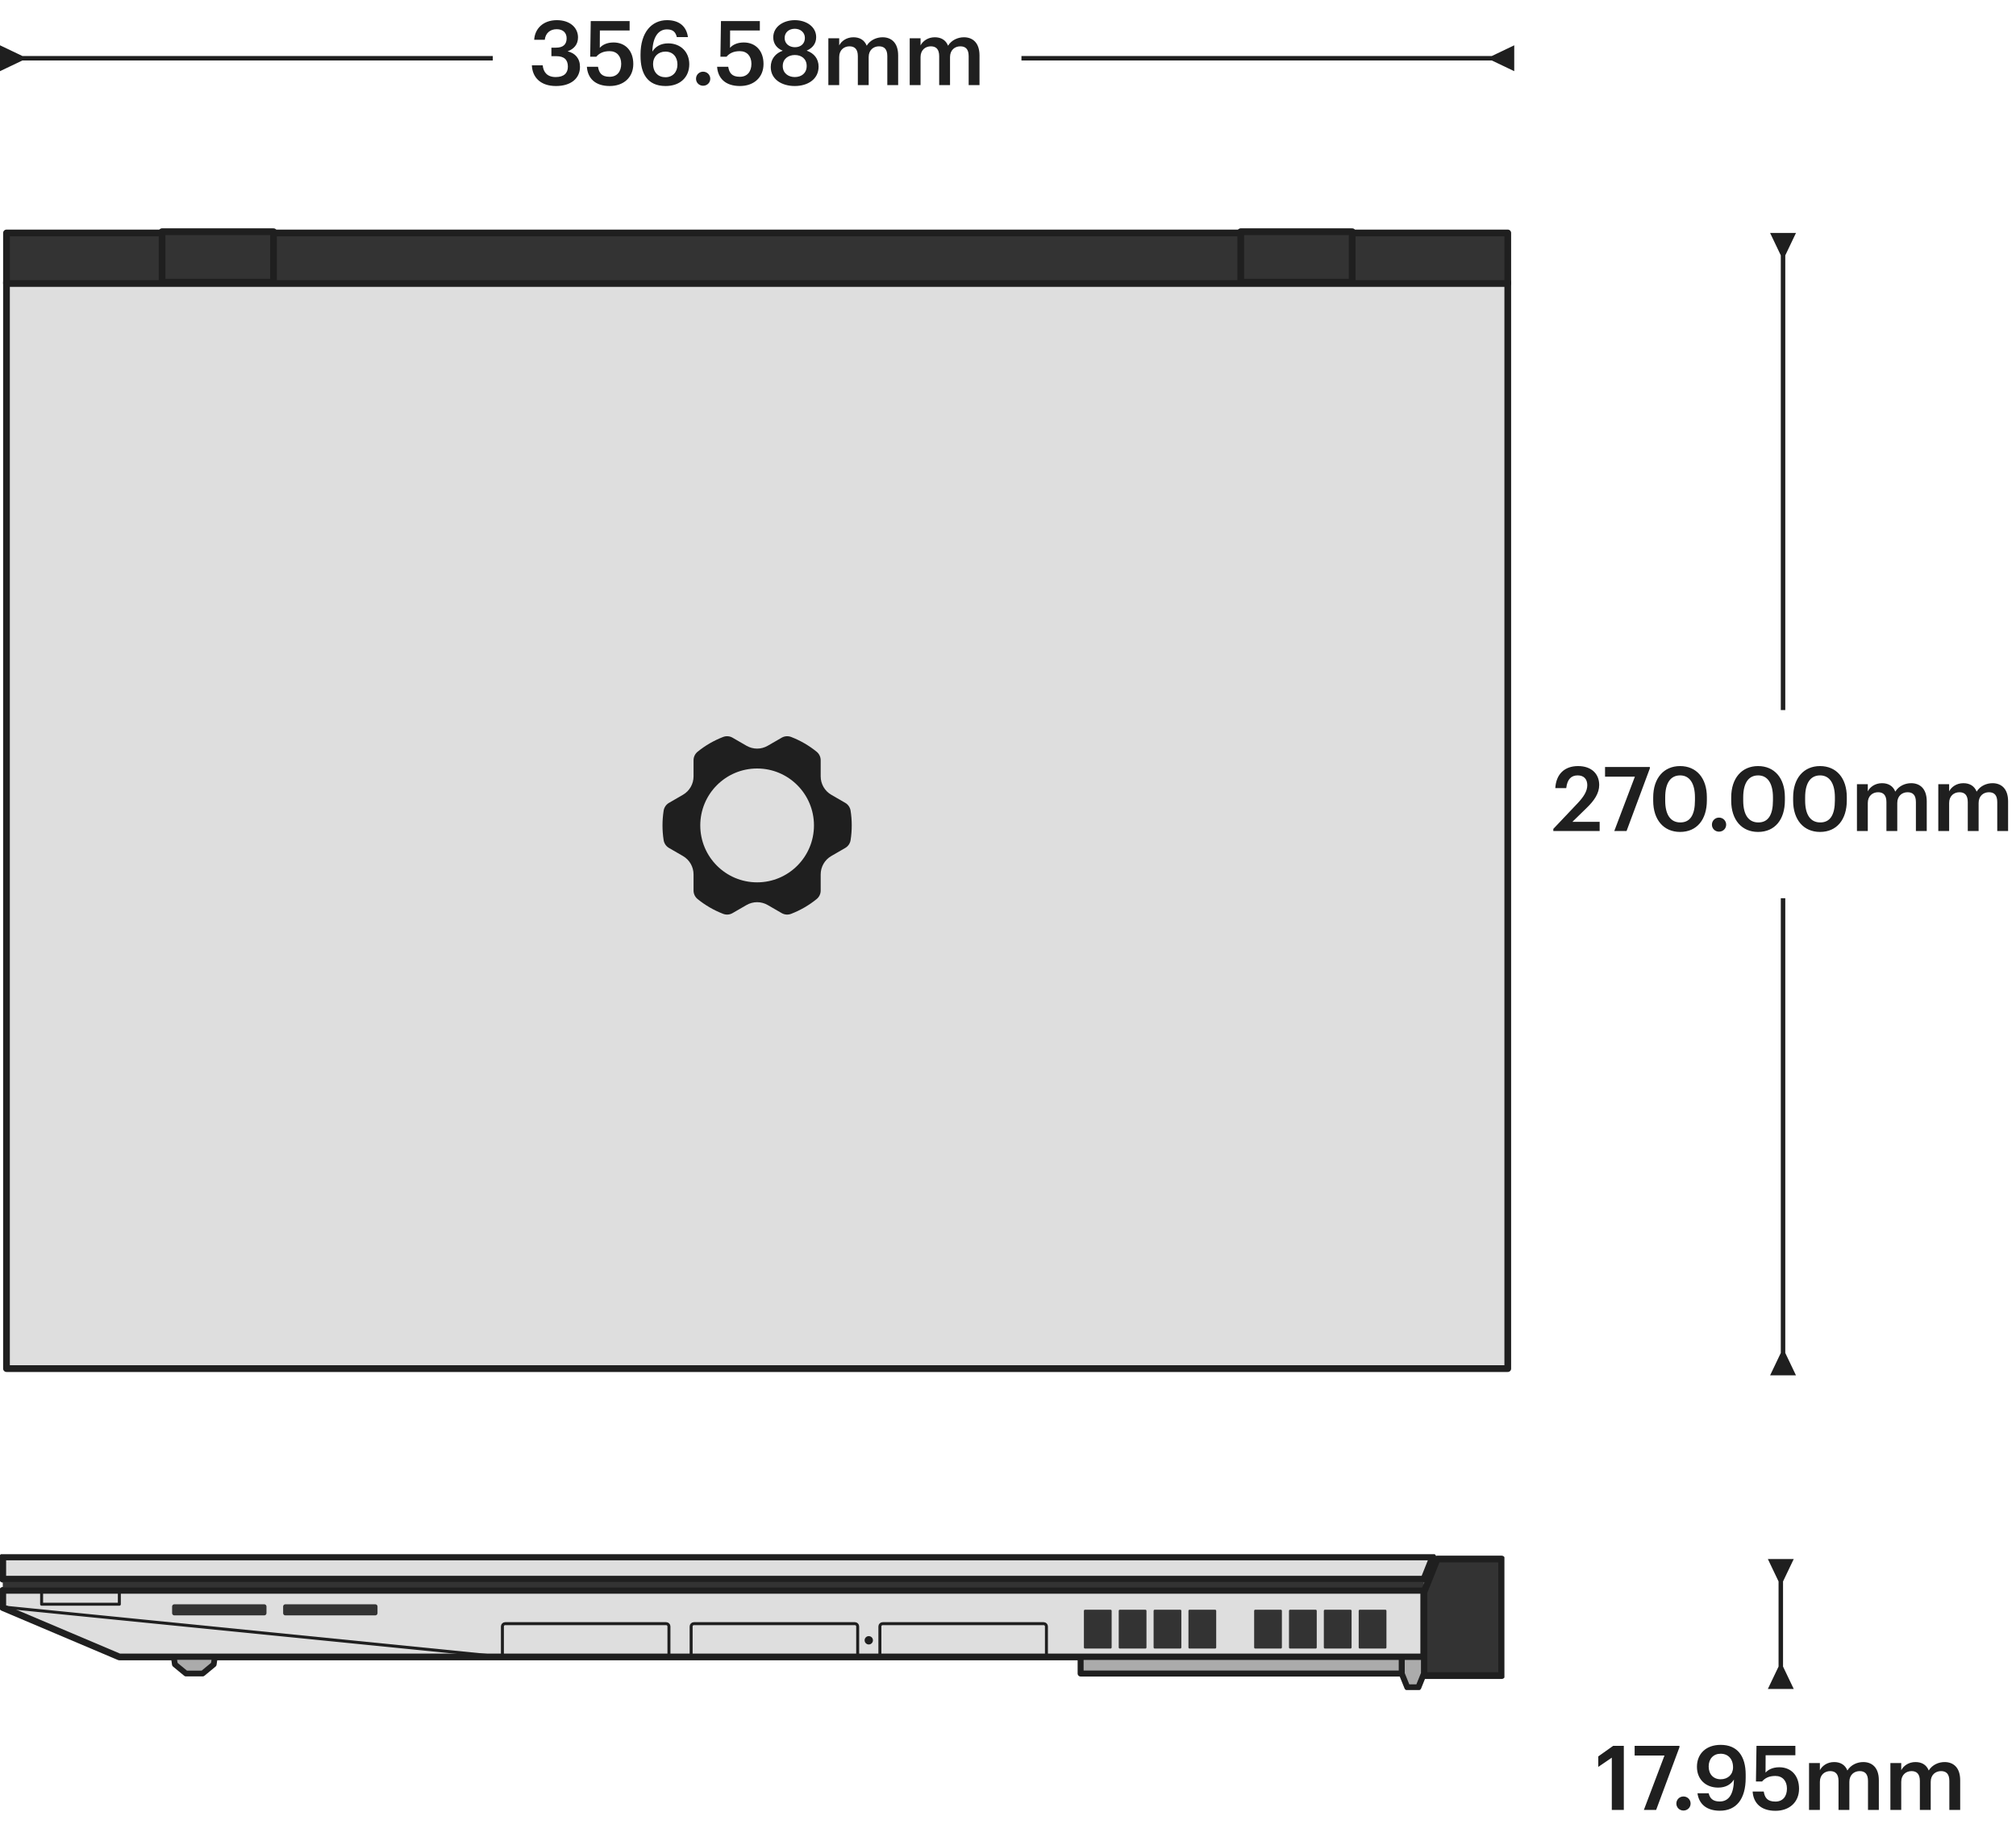 <svg width="450" height="411" viewBox="0 0 450 411" fill="none" xmlns="http://www.w3.org/2000/svg">
<g clip-path="url(#clip0_1565_7563)">
<path d="M336.556 62.997H1.447V305.496H336.556V62.997Z" fill="#DEDEDE" stroke="#1F1F1F" stroke-width="1.5" stroke-linejoin="round"/>
<path d="M188.676 189.273L185.554 191.08C184.09 191.926 183.189 193.491 183.189 195.182V198.793C183.189 199.533 182.851 200.226 182.279 200.69C180.583 202.066 178.666 203.183 176.593 203.982C175.904 204.248 175.132 204.195 174.49 203.823L171.364 202.016C169.9 201.171 168.099 201.171 166.635 202.016L163.509 203.823C162.87 204.195 162.099 204.248 161.406 203.982C159.333 203.183 157.419 202.066 155.721 200.69C155.148 200.226 154.81 199.529 154.81 198.793V195.182C154.81 193.491 153.909 191.926 152.446 191.08L149.323 189.273C148.684 188.905 148.25 188.262 148.134 187.533C147.965 186.462 147.879 185.364 147.879 184.243C147.879 183.126 147.969 182.025 148.134 180.954C148.25 180.224 148.684 179.585 149.323 179.213L152.446 177.406C153.909 176.56 154.81 174.995 154.81 173.304V169.693C154.81 168.954 155.148 168.258 155.721 167.793C157.419 166.417 159.333 165.3 161.406 164.501C162.095 164.236 162.867 164.289 163.509 164.66L166.635 166.467C168.099 167.313 169.9 167.313 171.364 166.467L174.49 164.66C175.132 164.292 175.904 164.236 176.593 164.501C178.666 165.3 180.58 166.417 182.279 167.793C182.851 168.258 183.189 168.954 183.189 169.693V173.304C183.189 174.995 184.09 176.56 185.554 177.406L188.676 179.213C189.315 179.581 189.749 180.224 189.865 180.954C190.034 182.025 190.12 183.122 190.12 184.243C190.12 185.361 190.034 186.462 189.865 187.533C189.752 188.262 189.315 188.902 188.676 189.273ZM169 171.54C161.993 171.54 156.31 177.227 156.31 184.247C156.31 191.263 161.989 196.953 169 196.953C176.007 196.953 181.689 191.266 181.689 184.247C181.689 177.23 176.01 171.54 169 171.54Z" fill="#1F1F1F"/>
<path d="M336.556 52H1.447V63.28H336.556V52Z" fill="#333333" stroke="#1F1F1F" stroke-width="1.5" stroke-linejoin="round"/>
<path d="M61.054 51.716H36.178V62.997H61.054V51.716Z" fill="#333333" stroke="#1F1F1F" stroke-width="1.5" stroke-linejoin="round"/>
<path d="M301.826 51.716H276.95V62.997H301.826V51.716Z" fill="#333333" stroke="#1F1F1F" stroke-width="1.5" stroke-linejoin="round"/>
</g>
<g clip-path="url(#clip1_1565_7563)">
<path d="M317.841 369.856V354.989H0.619V358.836L26.633 369.856H317.841Z" fill="#DEDEDE" stroke="#1F1F1F" stroke-width="1.5" stroke-linejoin="round"/>
<path d="M0.619 358.705L112.143 369.856" stroke="#1F1F1F" stroke-width="0.665" stroke-linejoin="round"/>
<path d="M26.639 358.088V354.989H9.289V358.088H26.639Z" stroke="#1F1F1F" stroke-width="0.665" stroke-linejoin="round"/>
<path d="M58.989 358.101H38.911C38.638 358.101 38.417 358.322 38.417 358.595V360.086C38.417 360.359 38.638 360.58 38.911 360.58H58.989C59.262 360.58 59.483 360.359 59.483 360.086V358.595C59.483 358.322 59.262 358.101 58.989 358.101Z" fill="#333333"/>
<path d="M83.77 358.101H63.693C63.42 358.101 63.199 358.322 63.199 358.595V360.086C63.199 360.359 63.42 360.58 63.693 360.58H83.77C84.043 360.58 84.264 360.359 84.264 360.086V358.595C84.264 358.322 84.043 358.101 83.77 358.101Z" fill="#333333"/>
<path d="M255.66 359.312H249.964C249.827 359.312 249.715 359.424 249.715 359.561V367.736C249.715 367.874 249.827 367.985 249.964 367.985H255.66C255.798 367.985 255.909 367.874 255.909 367.736V359.561C255.909 359.424 255.798 359.312 255.66 359.312Z" fill="#333333"/>
<path d="M263.446 359.312H257.75C257.613 359.312 257.501 359.424 257.501 359.561V367.736C257.501 367.874 257.613 367.985 257.75 367.985H263.446C263.584 367.985 263.695 367.874 263.695 367.736V359.561C263.695 359.424 263.584 359.312 263.446 359.312Z" fill="#333333"/>
<path d="M247.887 359.312H242.191C242.053 359.312 241.942 359.424 241.942 359.561V367.736C241.942 367.874 242.053 367.985 242.191 367.985H247.887C248.024 367.985 248.136 367.874 248.136 367.736V359.561C248.136 359.424 248.024 359.312 247.887 359.312Z" fill="#333333"/>
<path d="M271.225 359.312H265.529C265.391 359.312 265.28 359.424 265.28 359.561V367.736C265.28 367.874 265.391 367.985 265.529 367.985H271.225C271.362 367.985 271.474 367.874 271.474 367.736V359.561C271.474 359.424 271.362 359.312 271.225 359.312Z" fill="#333333"/>
<path d="M293.666 359.312H287.97C287.833 359.312 287.721 359.424 287.721 359.561V367.736C287.721 367.874 287.833 367.985 287.97 367.985H293.666C293.804 367.985 293.916 367.874 293.916 367.736V359.561C293.916 359.424 293.804 359.312 293.666 359.312Z" fill="#333333"/>
<path d="M301.443 359.312H295.747C295.61 359.312 295.498 359.424 295.498 359.561V367.736C295.498 367.874 295.61 367.985 295.747 367.985H301.443C301.581 367.985 301.692 367.874 301.692 367.736V359.561C301.692 359.424 301.581 359.312 301.443 359.312Z" fill="#333333"/>
<path d="M285.888 359.312H280.192C280.054 359.312 279.943 359.424 279.943 359.561V367.736C279.943 367.874 280.054 367.985 280.192 367.985H285.888C286.025 367.985 286.137 367.874 286.137 367.736V359.561C286.137 359.424 286.025 359.312 285.888 359.312Z" fill="#333333"/>
<path d="M309.226 359.312H303.53C303.392 359.312 303.281 359.424 303.281 359.561V367.736C303.281 367.874 303.392 367.985 303.53 367.985H309.226C309.363 367.985 309.475 367.874 309.475 367.736V359.561C309.475 359.424 309.363 359.312 309.226 359.312Z" fill="#333333"/>
<path d="M112.764 362.425H148.698C149.039 362.425 149.318 362.704 149.318 363.045V369.86H112.144V363.045C112.144 362.704 112.423 362.425 112.764 362.425Z" stroke="#1F1F1F" stroke-width="0.665" stroke-linejoin="round"/>
<path d="M154.892 362.425H190.825C191.166 362.425 191.446 362.704 191.446 363.045V369.86H154.271V363.045C154.271 362.704 154.551 362.425 154.892 362.425Z" stroke="#1F1F1F" stroke-width="0.665" stroke-linejoin="round"/>
<path d="M193.924 367.071C194.438 367.071 194.855 366.655 194.855 366.14C194.855 365.626 194.438 365.209 193.924 365.209C193.41 365.209 192.993 365.626 192.993 366.14C192.993 366.655 193.41 367.071 193.924 367.071Z" fill="#1F1F1F"/>
<path d="M197.025 362.425H232.958C233.299 362.425 233.579 362.704 233.579 363.045V369.86H196.404V363.045C196.404 362.704 196.684 362.425 197.025 362.425Z" stroke="#1F1F1F" stroke-width="0.665" stroke-linejoin="round"/>
<path d="M317.841 352.497H0.619V347.54H319.822L317.841 352.497Z" fill="#DEDEDE" stroke="#1F1F1F" stroke-width="1.5" stroke-linejoin="round"/>
<path d="M317.719 353.118H0.741C0.673 353.118 0.619 353.173 0.619 353.24V354.233C0.619 354.3 0.673 354.355 0.741 354.355H317.719C317.787 354.355 317.841 354.3 317.841 354.233V353.24C317.841 353.173 317.787 353.118 317.719 353.118Z" fill="#333333"/>
<path d="M335.187 348V374.023H317.841V355.654C317.841 355.497 317.872 355.34 317.928 355.191L320.805 348H335.187Z" fill="#333333" stroke="#1F1F1F" stroke-width="1.5" stroke-linejoin="round"/>
<path d="M38.789 369.856L39.034 371.513L41.513 373.559H45.233L47.707 371.513L47.956 369.856H38.789Z" fill="#ABABAB" stroke="#1F1F1F" stroke-width="1.283" stroke-linejoin="round"/>
<path d="M312.886 369.856V372.326V373.559L314.127 376.632H316.606L317.843 373.559V372.326V369.856H312.886Z" fill="#ABABAB" stroke="#1F1F1F" stroke-width="1.326" stroke-linejoin="round"/>
<path d="M312.888 369.856H241.21V373.559H312.888V369.856Z" fill="#ABABAB" stroke="#1F1F1F" stroke-width="1.335" stroke-linejoin="round"/>
</g>
<path d="M398.5 57L400.887 52H395.113L397.5 57H398.5ZM398 56.5H397.5V158.5H398H398.5V56.5H398Z" fill="#1F1F1F"/>
<path d="M346.725 185.5V185.02L352.125 179.32C353.485 177.88 354.305 176.62 354.305 175.26C354.305 173.92 353.545 173.08 352.165 173.08C350.745 173.08 349.845 173.9 349.605 175.92H347.165C347.345 172.8 349.225 171 352.245 171C355.205 171 356.965 172.7 356.965 175.22C356.965 177.08 355.865 178.7 354.165 180.34L350.985 183.44H357.065V185.5H346.725ZM360.329 185.5L364.929 173.36H358.269V171.2H368.269V171.52L363.069 185.5H360.329ZM375.077 183.58C377.277 183.58 378.337 181.9 378.337 178.66V177.96C378.337 174.92 377.177 173.08 375.037 173.08C372.877 173.08 371.697 174.8 371.697 177.98V178.7C371.697 181.94 372.937 183.58 375.077 183.58ZM375.017 185.7C371.377 185.7 369.017 183.02 369.017 178.72V178C369.017 173.66 371.417 171 375.017 171C378.637 171 380.997 173.64 380.997 177.94V178.66C380.997 182.96 378.757 185.7 375.017 185.7ZM383.705 185.64C382.825 185.64 382.125 184.96 382.125 184.08C382.125 183.2 382.825 182.5 383.705 182.5C384.605 182.5 385.305 183.2 385.305 184.08C385.305 184.96 384.605 185.64 383.705 185.64ZM392.49 183.58C394.69 183.58 395.75 181.9 395.75 178.66V177.96C395.75 174.92 394.59 173.08 392.45 173.08C390.29 173.08 389.11 174.8 389.11 177.98V178.7C389.11 181.94 390.35 183.58 392.49 183.58ZM392.43 185.7C388.79 185.7 386.43 183.02 386.43 178.72V178C386.43 173.66 388.83 171 392.43 171C396.05 171 398.41 173.64 398.41 177.94V178.66C398.41 182.96 396.17 185.7 392.43 185.7ZM406.313 183.58C408.513 183.58 409.573 181.9 409.573 178.66V177.96C409.573 174.92 408.413 173.08 406.273 173.08C404.113 173.08 402.933 174.8 402.933 177.98V178.7C402.933 181.94 404.173 183.58 406.313 183.58ZM406.253 185.7C402.613 185.7 400.253 183.02 400.253 178.72V178C400.253 173.66 402.653 171 406.253 171C409.873 171 412.233 173.64 412.233 177.94V178.66C412.233 182.96 409.993 185.7 406.253 185.7ZM414.497 185.5V175.04H416.917V176.64C417.417 175.66 418.557 174.82 420.097 174.82C421.457 174.82 422.537 175.4 423.057 176.7C423.857 175.4 425.297 174.82 426.597 174.82C428.517 174.82 430.077 176 430.077 178.88V185.5H427.657V179.04C427.657 177.5 426.997 176.84 425.797 176.84C424.597 176.84 423.497 177.64 423.497 179.24V185.5H421.077V179.04C421.077 177.5 420.397 176.84 419.217 176.84C418.017 176.84 416.917 177.64 416.917 179.24V185.5H414.497ZM432.656 185.5V175.04H435.076V176.64C435.576 175.66 436.716 174.82 438.256 174.82C439.616 174.82 440.696 175.4 441.216 176.7C442.016 175.4 443.456 174.82 444.756 174.82C446.676 174.82 448.236 176 448.236 178.88V185.5H445.816V179.04C445.816 177.5 445.156 176.84 443.956 176.84C442.756 176.84 441.656 177.64 441.656 179.24V185.5H439.236V179.04C439.236 177.5 438.556 176.84 437.376 176.84C436.176 176.84 435.076 177.64 435.076 179.24V185.5H432.656Z" fill="#1F1F1F"/>
<path d="M397.5 302L395.113 307H400.887L398.5 302H397.5ZM398 200.5H397.5V302.5H398H398.5V200.5H398Z" fill="#1F1F1F"/>
<path d="M398 353L400.387 348H394.613L397 353H398ZM397 372L394.613 377H400.387L398 372H397ZM397.5 352.5H397V372.5H397.5H398V352.5H397.5Z" fill="#1F1F1F"/>
<path d="M359.778 404V392.34L356.758 394.4V392.06L360.078 389.7H362.458V404H359.778ZM366.936 404L371.536 391.86H364.876V389.7H374.876V390.02L369.676 404H366.936ZM375.766 404.14C374.886 404.14 374.186 403.46 374.186 402.58C374.186 401.7 374.886 401 375.766 401C376.666 401 377.366 401.7 377.366 402.58C377.366 403.46 376.666 404.14 375.766 404.14ZM383.901 404.18C380.981 404.18 379.241 402.74 378.901 400.28H381.401C381.661 401.4 382.321 402.12 383.861 402.12C385.901 402.12 387.001 400.48 387.041 397.22C386.381 398.3 385.221 399.02 383.521 399.02C380.761 399.02 378.781 397.2 378.781 394.38C378.781 391.46 380.821 389.48 384.081 389.48C387.821 389.48 389.661 392 389.661 396.12V396.86C389.661 401.56 387.581 404.18 383.901 404.18ZM384.081 397.16C385.701 397.16 386.841 396.08 386.841 394.5C386.841 392.58 385.701 391.46 384.061 391.46C382.461 391.46 381.401 392.6 381.401 394.3C381.401 396.02 382.441 397.16 384.081 397.16ZM396.313 404.2C392.953 404.2 391.373 402.36 391.213 399.9H393.693C393.913 401.22 394.453 402.14 396.293 402.14C397.933 402.14 398.873 401 398.873 399.24C398.873 397.52 397.873 396.42 396.293 396.42C394.833 396.42 393.953 396.92 393.313 397.66H391.953L392.073 389.7H400.753V391.8H394.113L394.093 395.68C394.653 395.04 395.653 394.48 397.173 394.48C399.753 394.48 401.573 396.28 401.573 399.28C401.573 402.3 399.393 404.2 396.313 404.2ZM403.804 404V393.54H406.224V395.14C406.724 394.16 407.864 393.32 409.404 393.32C410.764 393.32 411.844 393.9 412.364 395.2C413.164 393.9 414.604 393.32 415.904 393.32C417.824 393.32 419.384 394.5 419.384 397.38V404H416.964V397.54C416.964 396 416.304 395.34 415.104 395.34C413.904 395.34 412.804 396.14 412.804 397.74V404H410.384V397.54C410.384 396 409.704 395.34 408.524 395.34C407.324 395.34 406.224 396.14 406.224 397.74V404H403.804ZM421.963 404V393.54H424.383V395.14C424.883 394.16 426.023 393.32 427.563 393.32C428.923 393.32 430.003 393.9 430.523 395.2C431.323 393.9 432.763 393.32 434.063 393.32C435.983 393.32 437.543 394.5 437.543 397.38V404H435.123V397.54C435.123 396 434.463 395.34 433.263 395.34C432.063 395.34 430.963 396.14 430.963 397.74V404H428.543V397.54C428.543 396 427.863 395.34 426.683 395.34C425.483 395.34 424.383 396.14 424.383 397.74V404H421.963Z" fill="#1F1F1F"/>
<path d="M5 12.5L0 10.113V15.887L5 13.5V12.5ZM4.5 13V13.5H110V13V12.5H4.5V13Z" fill="#1F1F1F"/>
<path d="M124.1 19.2C120.7 19.2 118.84 17.32 118.72 14.58H121.14C121.28 16.08 122.12 17.2 124.04 17.2C125.9 17.2 126.76 16.3 126.76 14.88C126.76 13.32 125.92 12.54 124.18 12.54H123.08V10.64H124.1C125.74 10.64 126.48 9.88 126.48 8.54C126.48 7.38 125.74 6.52 124.26 6.52C122.74 6.52 121.76 7.44 121.6 8.88H119.24C119.38 6.4 121.24 4.5 124.3 4.5C127.28 4.5 129.02 6.22 129.02 8.34C129.02 9.96 128.08 10.94 126.7 11.46C128.36 11.84 129.46 13.02 129.46 14.92C129.46 17.56 127.38 19.2 124.1 19.2ZM136.101 19.2C132.741 19.2 131.161 17.36 131.001 14.9H133.481C133.701 16.22 134.241 17.14 136.081 17.14C137.721 17.14 138.661 16 138.661 14.24C138.661 12.52 137.661 11.42 136.081 11.42C134.621 11.42 133.741 11.92 133.101 12.66H131.741L131.861 4.7H140.541V6.8H133.901L133.881 10.68C134.441 10.04 135.441 9.48 136.961 9.48C139.541 9.48 141.361 11.28 141.361 14.28C141.361 17.3 139.181 19.2 136.101 19.2ZM148.576 19.2C144.416 19.2 142.976 16.28 142.976 12.5V12.16C142.976 7.2 145.476 4.5 148.896 4.5C151.496 4.5 153.216 5.78 153.556 8.28H151.076C150.816 7.2 150.256 6.56 148.876 6.56C146.956 6.56 145.696 8.26 145.616 11.52C146.276 10.42 147.456 9.68 149.156 9.68C151.896 9.68 153.856 11.56 153.856 14.34C153.856 17.24 151.816 19.2 148.576 19.2ZM148.536 17.24C150.136 17.24 151.216 16.1 151.216 14.4C151.216 12.68 150.176 11.52 148.536 11.52C146.916 11.52 145.776 12.66 145.776 14.24C145.776 16.14 146.916 17.24 148.536 17.24ZM156.941 19.14C156.061 19.14 155.361 18.46 155.361 17.58C155.361 16.7 156.061 16 156.941 16C157.841 16 158.541 16.7 158.541 17.58C158.541 18.46 157.841 19.14 156.941 19.14ZM165.169 19.2C161.809 19.2 160.229 17.36 160.069 14.9H162.549C162.769 16.22 163.309 17.14 165.149 17.14C166.789 17.14 167.729 16 167.729 14.24C167.729 12.52 166.729 11.42 165.149 11.42C163.689 11.42 162.809 11.92 162.169 12.66H160.809L160.929 4.7H169.609V6.8H162.969L162.949 10.68C163.509 10.04 164.509 9.48 166.029 9.48C168.609 9.48 170.429 11.28 170.429 14.28C170.429 17.3 168.249 19.2 165.169 19.2ZM177.402 19.2C174.562 19.2 172.042 17.76 172.042 14.96C172.042 13.14 173.122 11.88 174.722 11.32C173.402 10.8 172.602 9.76 172.602 8.34C172.602 5.92 174.922 4.5 177.402 4.5C179.962 4.5 182.182 5.94 182.182 8.3C182.182 9.76 181.342 10.74 180.062 11.3C181.742 11.9 182.722 13.14 182.722 14.88C182.722 17.7 180.282 19.2 177.402 19.2ZM177.402 17.2C178.922 17.2 180.062 16.32 180.062 14.72C180.062 13.14 178.902 12.28 177.422 12.28C175.962 12.28 174.722 13.14 174.722 14.74C174.722 16.34 175.962 17.2 177.402 17.2ZM177.442 10.54C178.742 10.54 179.662 9.76 179.662 8.46C179.662 7.24 178.682 6.42 177.402 6.42C176.142 6.42 175.142 7.2 175.142 8.48C175.142 9.78 176.202 10.54 177.442 10.54ZM184.901 19V8.54H187.321V10.14C187.821 9.16 188.961 8.32 190.501 8.32C191.861 8.32 192.941 8.9 193.461 10.2C194.261 8.9 195.701 8.32 197.001 8.32C198.921 8.32 200.481 9.5 200.481 12.38V19H198.061V12.54C198.061 11 197.401 10.34 196.201 10.34C195.001 10.34 193.901 11.14 193.901 12.74V19H191.481V12.54C191.481 11 190.801 10.34 189.621 10.34C188.421 10.34 187.321 11.14 187.321 12.74V19H184.901ZM203.06 19V8.54H205.48V10.14C205.98 9.16 207.12 8.32 208.66 8.32C210.02 8.32 211.1 8.9 211.62 10.2C212.42 8.9 213.86 8.32 215.16 8.32C217.08 8.32 218.64 9.5 218.64 12.38V19H216.22V12.54C216.22 11 215.56 10.34 214.36 10.34C213.16 10.34 212.06 11.14 212.06 12.74V19H209.64V12.54C209.64 11 208.96 10.34 207.78 10.34C206.58 10.34 205.48 11.14 205.48 12.74V19H203.06Z" fill="#1F1F1F"/>
<path d="M333 13.5L338 15.887V10.113L333 12.5V13.5ZM228 13V13.5H333.5V13V12.5H228V13Z" fill="#1F1F1F"/>
<defs>
<clipPath id="clip0_1565_7563">
<rect width="338" height="256.919" fill="white" transform="translate(0 50)"/>
</clipPath>
<clipPath id="clip1_1565_7563">
<rect width="335.81" height="30.329" fill="white" transform="translate(0 346.919)"/>
</clipPath>
</defs>
</svg>
